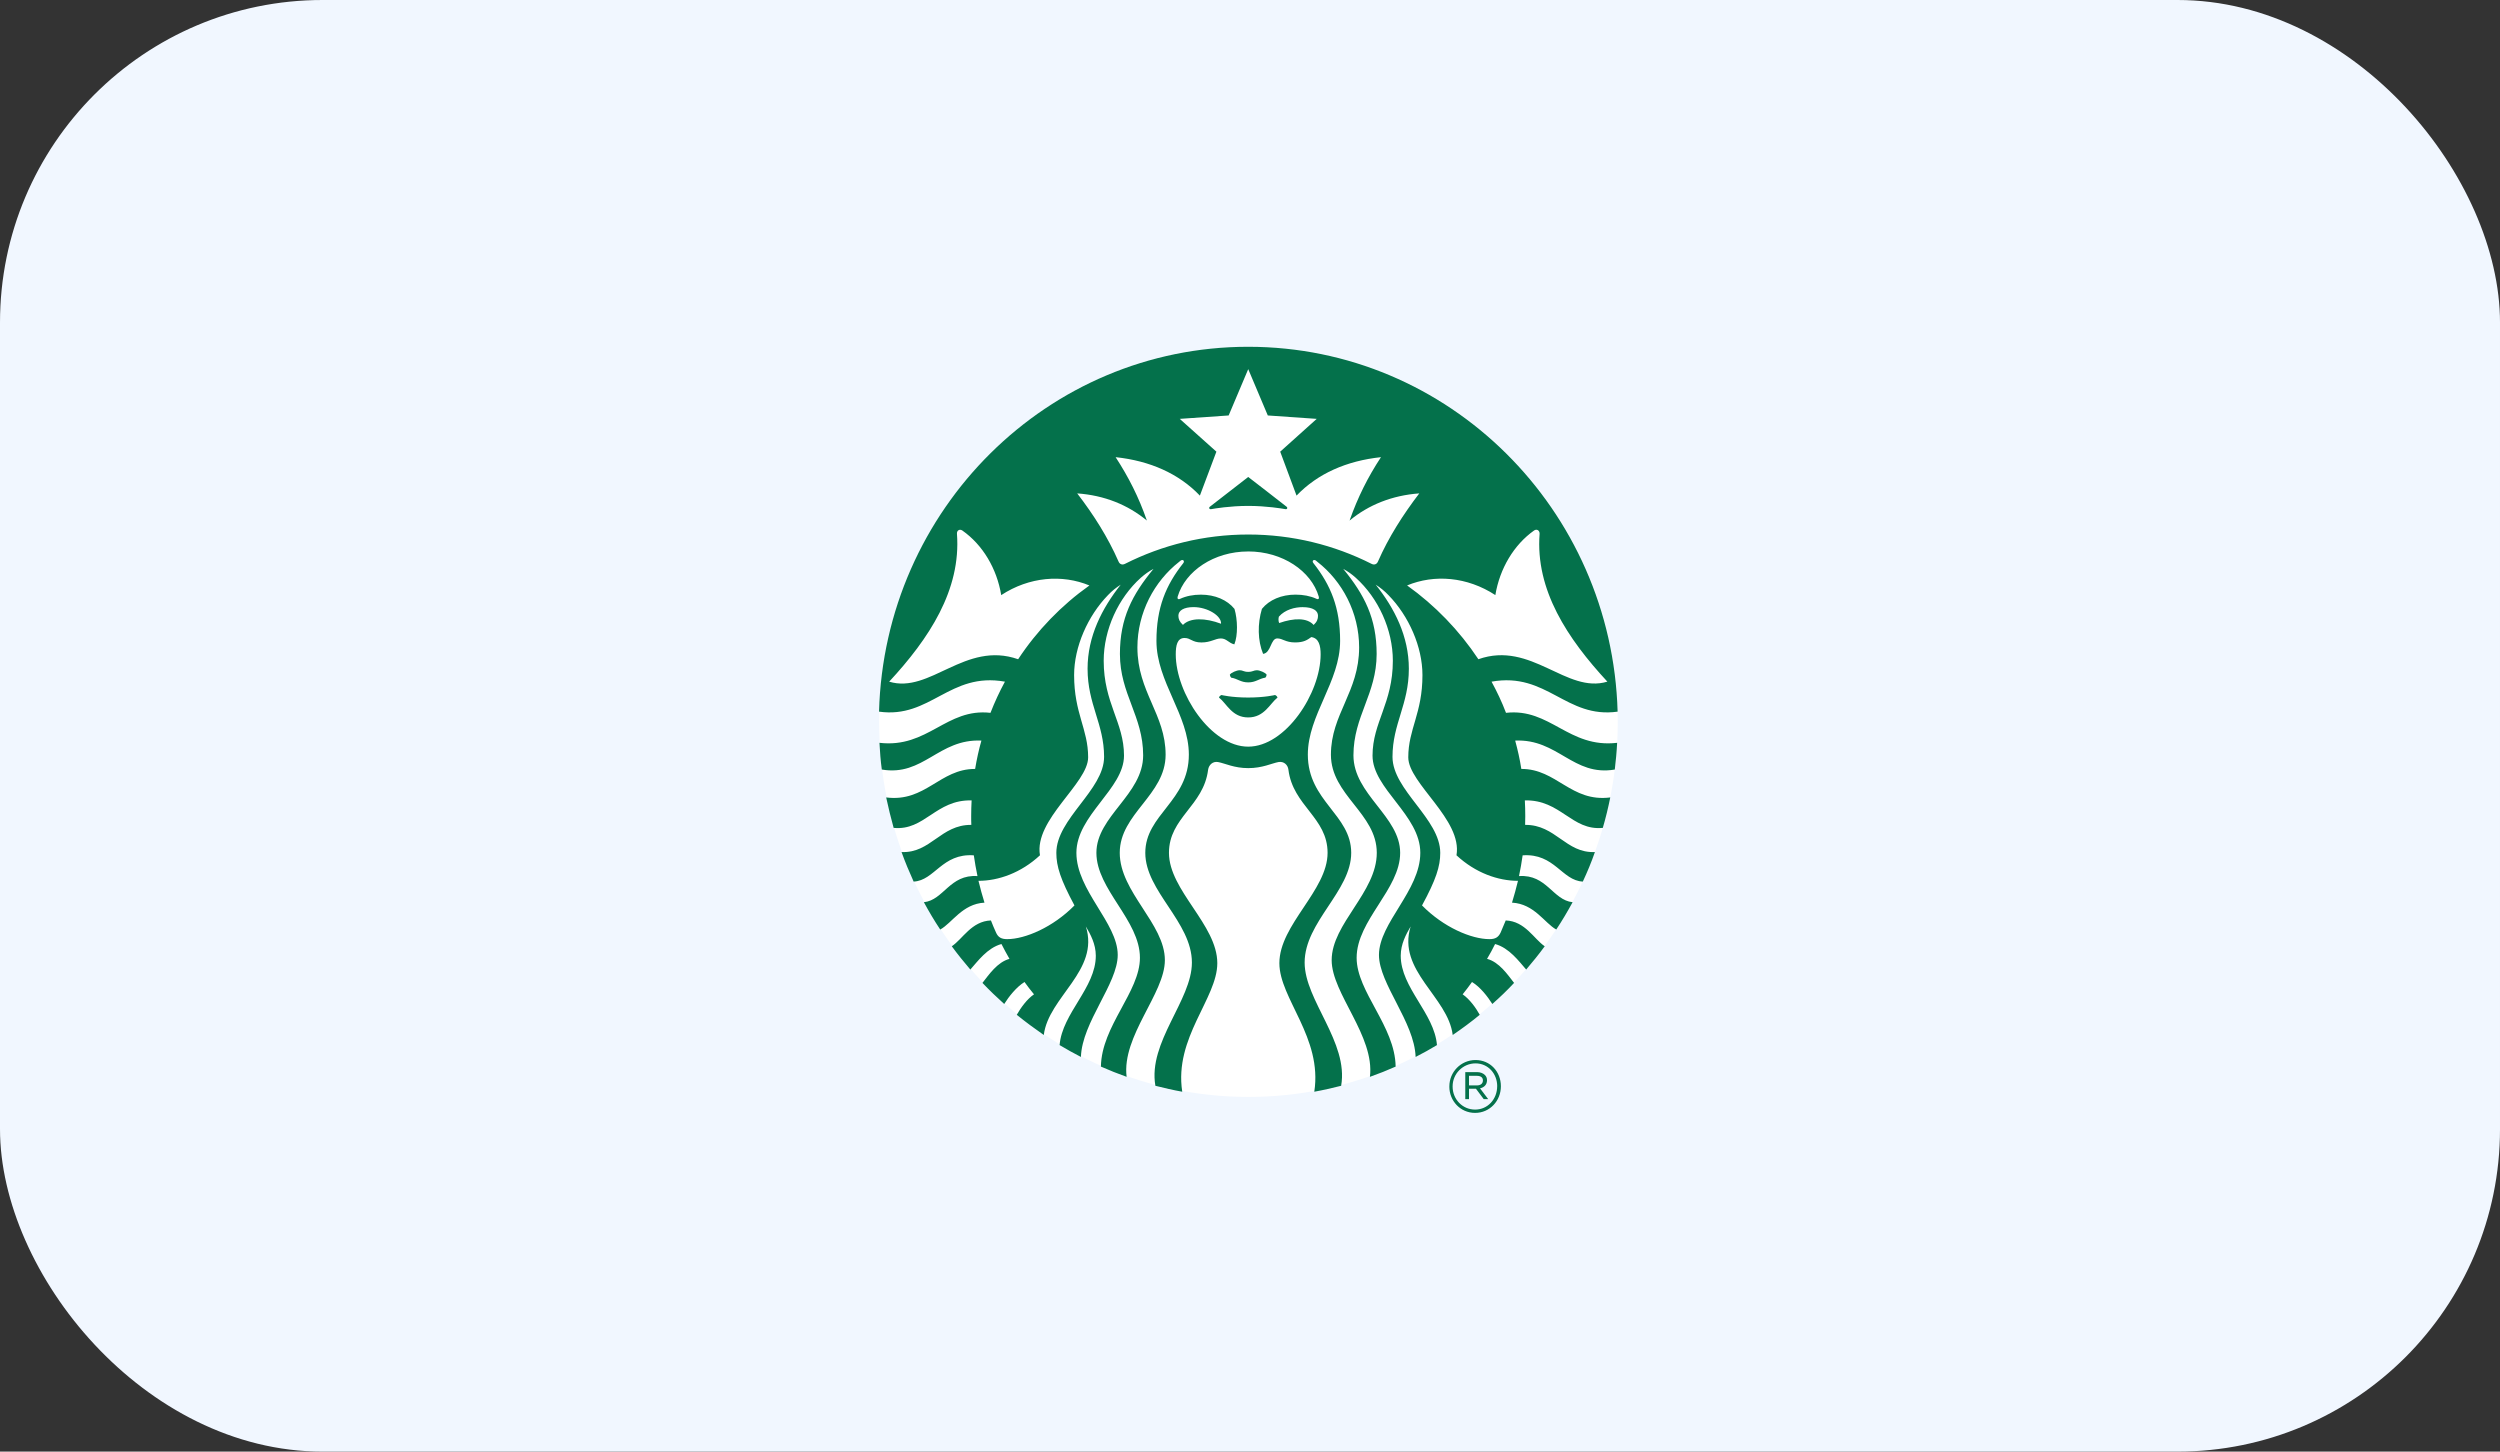 <svg width="310" height="180" viewBox="0 0 310 180" fill="none" xmlns="http://www.w3.org/2000/svg">
<rect x="0" y="0" width="310" height="180" fill="#333333" stroke="none"/>
<g clip-path="url(#clip0_2250_1886)">
<rect width="310" height="180" rx="20" fill="#F1F7FF"/>
<path d="M154.808 136.019C180.1 136.019 200.602 115.196 200.602 89.51C200.602 63.823 180.1 43 154.808 43C129.517 43 109.014 63.823 109.014 89.51C109.014 115.196 129.517 136.019 154.808 136.019Z" fill="white"/>
<path d="M159.397 63.136C158.982 63.063 157.044 62.732 154.78 62.732C152.516 62.732 150.578 63.063 150.181 63.136C149.943 63.172 149.855 62.952 150.035 62.825C150.198 62.696 154.78 59.144 154.78 59.144C154.78 59.144 159.383 62.696 159.525 62.825C159.705 62.952 159.613 63.175 159.397 63.136ZM151.463 86.181C151.463 86.181 151.208 86.275 151.155 86.495C152.115 87.249 152.767 88.962 154.776 88.962C156.786 88.962 157.459 87.249 158.415 86.495C158.345 86.275 158.107 86.181 158.107 86.181C158.107 86.181 156.839 86.495 154.773 86.495C152.707 86.495 151.46 86.181 151.46 86.181H151.463ZM154.776 83.311C154.217 83.311 154.107 83.109 153.728 83.109C153.348 83.109 152.661 83.405 152.498 83.661C152.516 83.809 152.569 83.917 152.661 84.028C153.476 84.158 153.837 84.616 154.78 84.616C155.723 84.616 156.084 84.158 156.899 84.028C157.009 83.917 157.044 83.809 157.062 83.661C156.917 83.405 156.208 83.109 155.847 83.109C155.464 83.109 155.34 83.311 154.776 83.311ZM200.525 92.109C200.471 93.234 200.362 94.338 200.234 95.423C195.057 96.307 193.19 91.594 187.882 91.832C188.19 92.971 188.463 94.15 188.644 95.348C193.027 95.33 194.799 99.505 199.674 98.882C199.419 100.151 199.111 101.42 198.749 102.657C194.891 103.043 193.534 99.141 189.08 99.249C189.115 99.895 189.133 100.537 189.133 101.2C189.133 101.568 189.133 101.936 189.115 102.285C192.917 102.249 194.15 105.819 197.771 105.653C197.336 106.908 196.829 108.124 196.269 109.317C193.661 109.191 192.772 105.783 188.807 106.061C188.683 106.926 188.537 107.792 188.357 108.636C191.797 108.394 192.541 111.618 195.004 111.874C194.37 113.035 193.7 114.174 192.977 115.26C191.528 114.47 190.263 112.076 187.489 111.928C187.758 111.044 188.013 110.125 188.229 109.223C185.767 109.223 182.96 108.246 180.604 106.057C181.366 101.636 174.626 97.147 174.626 93.909C174.626 90.393 176.384 88.46 176.384 83.711C176.384 80.213 174.701 76.384 172.164 73.791C171.675 73.276 171.168 72.872 170.587 72.5C172.925 75.428 174.697 78.908 174.697 82.918C174.697 87.375 172.67 89.73 172.67 93.851C172.67 97.973 178.591 101.528 178.591 105.758C178.591 107.435 178.067 109.072 176.331 112.274C178.992 114.982 182.45 116.453 184.696 116.453C185.423 116.453 185.802 116.215 186.075 115.642C186.291 115.144 186.511 114.629 186.709 114.135C189.119 114.225 190.224 116.453 191.546 117.337C190.823 118.332 190.04 119.288 189.246 120.225C188.36 119.212 187.145 117.539 185.391 117.059C185.083 117.687 184.757 118.292 184.395 118.898C185.915 119.302 186.95 120.867 187.747 121.88C186.893 122.8 185.99 123.665 185.047 124.495C184.466 123.575 183.563 122.396 182.528 121.768C182.166 122.284 181.766 122.8 181.369 123.297C182.223 123.885 182.999 124.953 183.488 125.836C182.418 126.719 181.295 127.549 180.136 128.338C179.555 123.607 173.216 120.369 174.92 114.881C174.361 115.84 173.691 117.052 173.691 118.509C173.691 122.486 177.858 125.634 178.184 129.59C177.33 130.105 176.444 130.603 175.537 131.061C175.392 126.734 170.991 121.985 170.991 118.415C170.991 114.438 176.118 110.442 176.118 105.751C176.118 101.059 170.194 97.818 170.194 93.696C170.194 89.575 172.713 87.198 172.713 81.933C172.713 78.068 170.902 74.148 168.114 71.642C167.625 71.202 167.136 70.852 166.558 70.539C169.184 73.744 170.704 76.669 170.704 81.09C170.704 86.059 167.827 88.803 167.827 93.66C167.827 98.517 173.62 101.225 173.62 105.751C173.62 110.276 168.223 114.109 168.223 118.765C168.223 122.998 172.986 127.231 173.06 132.258C172.025 132.72 170.959 133.142 169.871 133.527C170.488 128.447 165.127 123.2 165.127 119.06C165.127 114.531 170.721 110.648 170.721 105.751C170.721 100.854 165.034 98.611 165.034 93.584C165.034 88.558 168.532 85.799 168.532 80.278C168.532 75.951 166.431 72.068 163.369 69.677C163.298 69.619 163.245 69.565 163.171 69.511C162.88 69.309 162.643 69.569 162.862 69.825C165.017 72.565 166.175 75.367 166.175 79.471C166.175 84.551 162.171 88.655 162.171 93.57C162.171 99.35 167.55 101.005 167.55 105.754C167.55 110.503 161.775 114.315 161.775 119.36C161.775 124.037 167.245 129.226 166.303 134.638C165.215 134.912 164.092 135.172 162.972 135.374C164.007 128.656 158.642 123.813 158.642 119.432C158.642 114.665 164.62 110.413 164.62 105.754C164.62 101.373 160.329 99.938 159.765 95.449C159.695 94.839 159.206 94.381 158.532 94.493C157.664 94.659 156.541 95.247 154.784 95.247C153.026 95.247 151.924 94.659 151.035 94.493C150.383 94.381 149.894 94.843 149.805 95.449C149.245 99.938 144.951 101.373 144.951 105.754C144.951 110.413 150.946 114.665 150.946 119.432C150.946 123.813 145.567 128.652 146.598 135.374C145.475 135.172 144.352 134.912 143.268 134.638C142.325 129.226 147.796 124.037 147.796 119.36C147.796 114.319 142.017 110.521 142.017 105.754C142.017 100.987 147.417 99.35 147.417 93.57C147.417 88.655 143.399 84.548 143.399 79.471C143.399 75.367 144.557 72.565 146.73 69.825C146.928 69.569 146.694 69.309 146.404 69.511C146.333 69.569 146.276 69.623 146.202 69.677C143.144 72.071 141.039 75.955 141.039 80.278C141.039 85.799 144.536 88.579 144.536 93.584C144.536 98.589 138.849 100.876 138.849 105.751C138.849 110.626 144.444 114.535 144.444 119.06C144.444 123.204 139.083 128.447 139.7 133.527C138.612 133.142 137.563 132.716 136.514 132.258C136.585 127.231 141.351 122.998 141.351 118.765C141.351 114.106 135.954 110.298 135.954 105.751C135.954 101.204 141.751 98.517 141.751 93.66C141.751 88.803 138.87 86.059 138.87 81.09C138.87 76.669 140.39 73.744 143.037 70.539C142.439 70.852 141.967 71.202 141.461 71.642C138.672 74.148 136.858 78.068 136.858 81.933C136.858 87.198 139.377 89.571 139.377 93.696C139.377 97.821 133.474 101.077 133.474 105.751C133.474 110.424 138.598 114.441 138.598 118.415C138.598 121.985 134.179 126.734 134.034 131.061C133.127 130.599 132.259 130.105 131.39 129.59C131.716 125.634 135.88 122.486 135.88 118.509C135.88 117.055 135.21 115.84 134.647 114.881C136.369 120.366 130.012 123.607 129.431 128.338C128.29 127.545 127.167 126.719 126.079 125.836C126.586 124.953 127.347 123.885 128.216 123.297C127.797 122.8 127.418 122.284 127.039 121.768C126.026 122.396 125.101 123.571 124.523 124.495C123.599 123.665 122.695 122.8 121.823 121.88C122.621 120.867 123.669 119.302 125.175 118.898C124.832 118.292 124.488 117.683 124.18 117.059C122.422 117.539 121.228 119.212 120.321 120.225C119.524 119.288 118.744 118.328 118.021 117.337C119.361 116.453 120.466 114.225 122.876 114.135C123.074 114.629 123.273 115.144 123.51 115.642C123.765 116.212 124.144 116.453 124.885 116.453C127.114 116.453 130.572 114.982 133.233 112.274C131.511 109.072 130.986 107.431 130.986 105.758C130.986 101.525 136.907 97.955 136.907 93.851C136.907 89.748 134.859 87.371 134.859 82.918C134.859 78.904 136.652 75.425 138.97 72.5C138.388 72.872 137.882 73.276 137.393 73.791C134.877 76.384 133.19 80.217 133.19 83.711C133.19 88.46 134.93 90.393 134.93 93.909C134.93 97.147 128.194 101.64 128.956 106.057C126.6 108.246 123.793 109.223 121.331 109.223C121.547 110.125 121.802 111.044 122.075 111.928C119.322 112.076 118.053 114.47 116.586 115.26C115.863 114.174 115.19 113.035 114.56 111.874C117.022 111.618 117.766 108.394 121.207 108.636C121.026 107.788 120.881 106.923 120.753 106.061C116.806 105.783 115.899 109.191 113.291 109.317C112.749 108.124 112.242 106.908 111.789 105.653C115.41 105.819 116.643 102.249 120.445 102.285C120.427 101.936 120.427 101.568 120.427 101.2C120.427 100.537 120.445 99.895 120.48 99.249C116.026 99.138 114.666 103.039 110.811 102.657C110.467 101.424 110.159 100.154 109.886 98.882C114.758 99.509 116.533 95.33 120.916 95.348C121.115 94.15 121.37 92.971 121.696 91.832C116.37 91.59 114.524 96.303 109.344 95.423C109.198 94.338 109.11 93.231 109.053 92.109C115.066 92.813 117.33 87.768 122.819 88.392C123.343 87.05 123.942 85.759 124.612 84.526C117.731 83.293 115.392 89.145 109 88.244C109.684 63.136 129.913 43 154.78 43C179.647 43 199.876 63.136 200.585 88.244C194.171 89.145 191.836 83.293 184.952 84.526C185.621 85.759 186.238 87.05 186.744 88.392C192.233 87.764 194.497 92.813 200.528 92.109H200.525ZM135.09 72.598C131.72 71.199 127.627 71.512 124.151 73.795C123.609 70.499 121.852 67.553 119.332 65.786C118.989 65.548 118.627 65.786 118.663 66.194C119.187 73.171 115.187 79.207 110.258 84.526C115.328 86.073 119.658 79.427 126.249 81.746C128.602 78.176 131.61 75.064 135.086 72.598H135.09ZM154.776 68.382C150.521 68.382 146.97 70.813 146.031 73.979C145.961 74.217 146.067 74.383 146.34 74.253C147.102 73.903 147.973 73.737 148.912 73.737C150.652 73.737 152.172 74.383 153.076 75.504C153.472 76.849 153.511 78.778 153.058 79.903C152.349 79.737 152.098 79.168 151.389 79.168C150.68 79.168 150.159 79.665 148.983 79.665C147.807 79.665 147.661 79.11 146.882 79.11C145.961 79.11 145.794 80.069 145.794 81.137C145.794 85.958 150.142 92.585 154.776 92.585C159.411 92.585 163.759 85.961 163.759 81.137C163.759 80.069 163.543 79.128 162.6 78.998C162.111 79.348 161.679 79.662 160.588 79.662C159.393 79.662 159.067 79.164 158.38 79.164C157.547 79.164 157.618 80.967 156.623 81.079C155.953 79.442 155.917 77.361 156.477 75.501C157.384 74.379 158.904 73.734 160.644 73.734C161.587 73.734 162.473 73.899 163.234 74.249C163.504 74.379 163.596 74.213 163.525 73.975C162.6 70.809 159.032 68.379 154.776 68.379V68.382ZM161.551 75.284C160.538 75.284 159.344 75.598 158.582 76.463C158.511 76.683 158.511 77.037 158.617 77.257C160.464 76.611 162.093 76.593 162.891 77.495C163.309 77.109 163.433 76.759 163.433 76.355C163.433 75.728 162.816 75.288 161.548 75.288L161.551 75.284ZM146.683 77.491C147.573 76.571 149.454 76.608 151.41 77.343C151.481 76.37 149.745 75.281 148.005 75.281C146.754 75.281 146.12 75.724 146.12 76.348C146.12 76.752 146.265 77.105 146.683 77.487V77.491ZM175.987 61.181C172.635 61.423 169.705 62.598 167.348 64.549C168.362 61.657 169.63 59.137 171.242 56.688C166.966 57.146 163.383 58.729 160.772 61.455L158.745 56.007L163.273 51.939L157.207 51.517L154.78 45.773L152.353 51.517L146.287 51.939L150.833 56.007L148.785 61.455C146.177 58.729 142.609 57.146 138.335 56.688C139.93 59.133 141.213 61.657 142.212 64.549C139.859 62.598 136.943 61.419 133.573 61.181C135.6 63.814 137.375 66.612 138.7 69.63C138.846 69.98 139.172 70.091 139.515 69.908C144.118 67.589 149.295 66.28 154.784 66.28C160.272 66.28 165.453 67.589 170.052 69.908C170.396 70.091 170.721 69.98 170.867 69.63C172.188 66.612 173.981 63.814 175.99 61.181H175.987ZM183.322 81.742C189.895 79.424 194.224 86.07 199.313 84.523C194.387 79.204 190.369 73.167 190.911 66.19C190.929 65.782 190.564 65.544 190.224 65.782C187.722 67.553 185.968 70.495 185.423 73.791C181.926 71.505 177.851 71.195 174.481 72.594C177.939 75.061 180.948 78.172 183.318 81.742H183.322Z" fill="#04714B"/>
<path d="M179.721 134.747V134.697C179.721 132.941 181.142 131.444 182.967 131.444C184.792 131.444 186.11 132.89 186.11 134.697C186.11 136.503 184.739 138 182.91 138C181.082 138 179.718 136.503 179.718 134.747H179.721ZM185.653 134.697C185.653 133.146 184.537 131.859 182.967 131.859C181.397 131.859 180.125 133.15 180.125 134.697V134.747C180.125 136.298 181.341 137.589 182.91 137.589C184.48 137.589 185.649 136.298 185.649 134.697H185.653ZM181.695 132.941H183.169C183.573 132.941 183.927 133.096 184.129 133.301C184.285 133.456 184.388 133.662 184.388 133.922V133.972C184.388 134.488 184.03 134.848 183.523 134.953L184.537 136.294H183.984L183.017 135.003H182.156V136.294H181.695V132.937V132.941ZM183.116 134.592C183.576 134.592 183.881 134.387 183.881 133.972C183.881 133.612 183.626 133.402 183.116 133.402H182.156V134.589H183.116V134.592Z" fill="#04714B"/>
</g>
<defs>
<clipPath id="clip0_2250_1886">
<rect width="310" height="180" rx="40" fill="white"/>
</clipPath>
</defs>
</svg>
